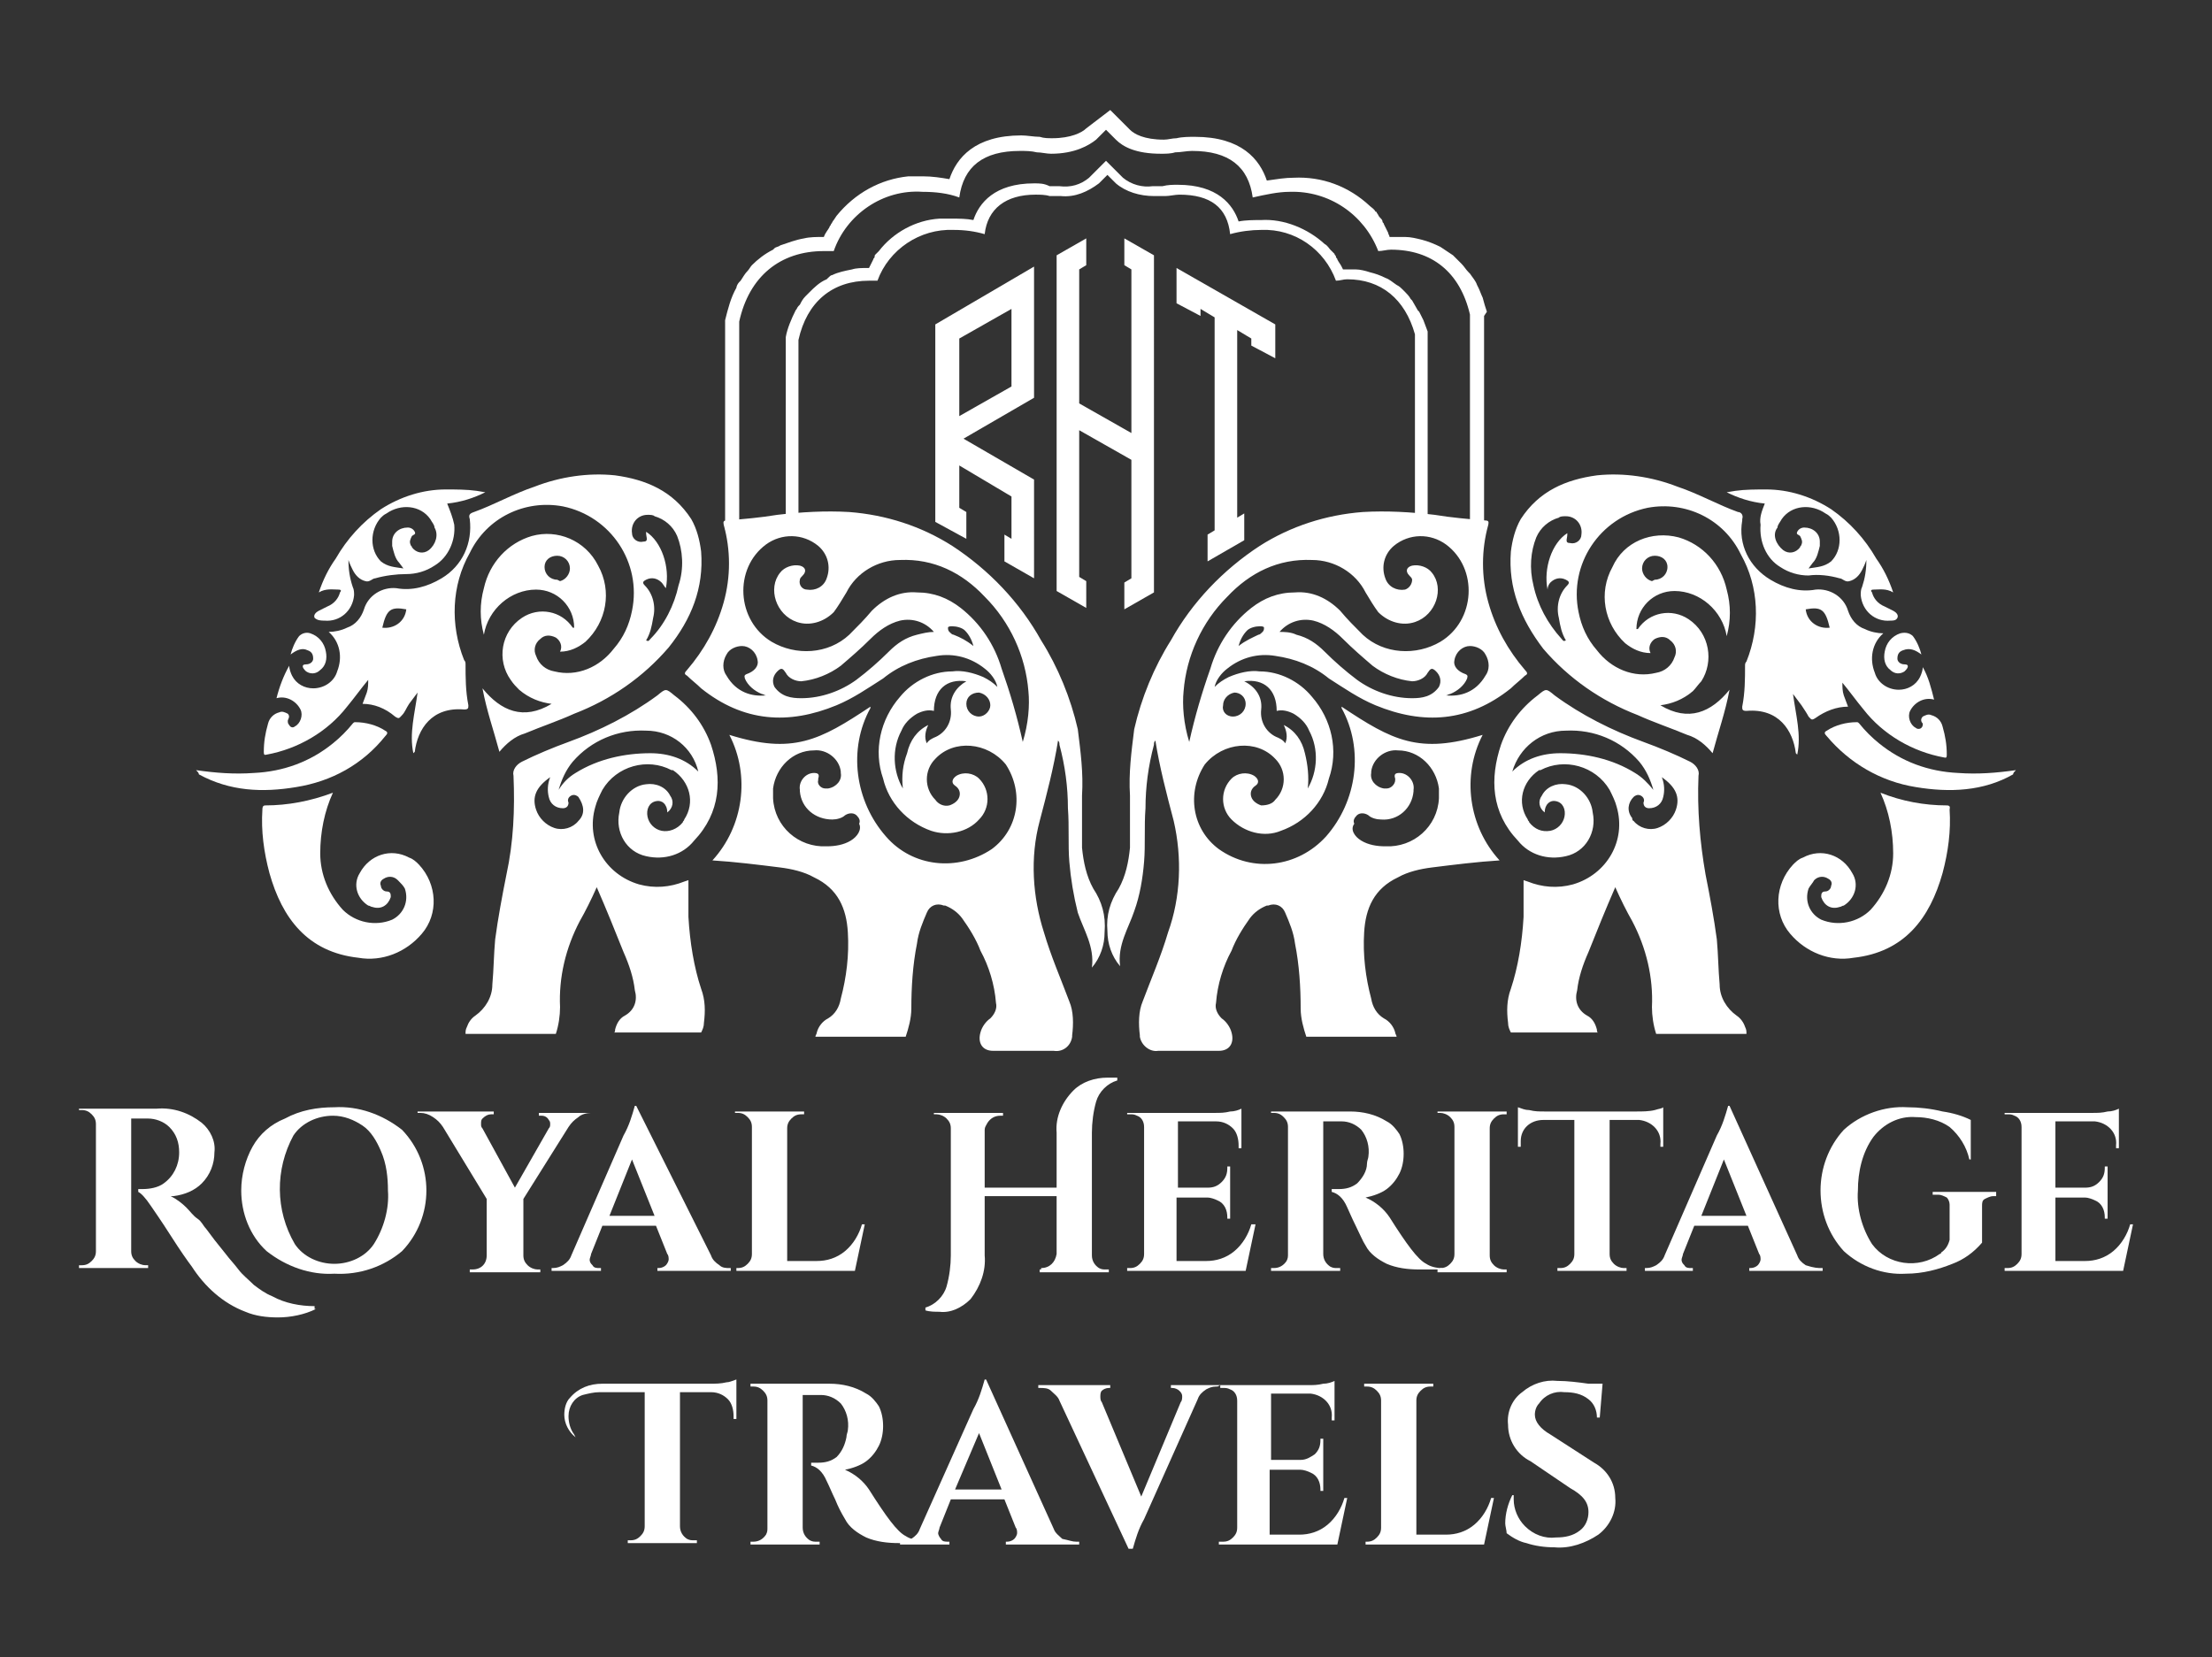 <?xml version="1.0" encoding="utf-8"?>
<!-- Generator: Adobe Illustrator 26.3.1, SVG Export Plug-In . SVG Version: 6.00 Build 0)  -->
<svg version="1.1" id="Layer_1" xmlns="http://www.w3.org/2000/svg" xmlns:xlink="http://www.w3.org/1999/xlink" x="0px" y="0px"
	 viewBox="0 0 156.8 117.5" style="enable-background:new 0 0 156.8 117.5;" xml:space="preserve">
<rect x="0" y="0" width="156.8" height="117.5" fill="#333333" stroke="none"/>
<style type="text/css">
	.st0{fill:#FFFFFF;}
</style>
<g>
	<g>
		<path class="st0" d="M22.4,92.8c-0.8,0.4-1.8,0.6-2.7,0.6c-0.8,0-1.6-0.1-2.3-0.4c-1.6-0.6-2.9-1.8-3.8-3.2
			c-0.3-0.4-0.8-1.1-1.5-2.2s-1.2-1.8-1.4-2.1c-0.4-0.6-0.7-0.9-0.9-1v-0.2h0.3c0.5,0,1.1-0.1,1.5-0.4c0.7-0.5,1.1-1.3,1.1-2.2
			c0-0.7-0.2-1.3-0.7-1.8c-0.4-0.4-1-0.6-1.5-0.6H9.3v9.4c0,0.3,0.1,0.5,0.3,0.7c0.2,0.2,0.5,0.3,0.7,0.3h0.2v0.2H5.6v-0.2h0.2
			c0.3,0,0.5-0.1,0.7-0.3c0.2-0.2,0.3-0.4,0.3-0.7v-9c0-0.3-0.1-0.5-0.3-0.7c-0.2-0.2-0.4-0.3-0.7-0.3H5.6v-0.1h5.5
			c1.2-0.1,2.3,0.3,3.2,1c0.6,0.5,1,1.3,0.9,2.1c0,0.8-0.3,1.6-0.9,2.2c-0.5,0.5-1.2,0.8-2,0.9h-0.2c0.4,0.2,0.8,0.5,1.1,0.8
			c0.3,0.3,0.5,0.6,0.8,0.8s0.4,0.5,0.6,0.7l0.6,0.8l0.8,1c0.3,0.4,0.6,0.7,0.9,1.1c0.3,0.4,0.7,0.7,1.1,1.1
			c0.4,0.3,0.8,0.6,1.3,0.8c0.9,0.5,2,0.7,3,0.7V92.8z"/>
		<path class="st0" d="M23.7,78.5c1.7-0.1,3.4,0.5,4.8,1.6c2.3,2.4,2.3,6.2,0,8.6c-1.3,1.1-3,1.7-4.8,1.6c-1.7,0.1-3.4-0.5-4.8-1.6
			c-1.2-1.1-1.8-2.7-1.8-4.3c0-1.1,0.3-2.2,0.8-3.1c0.5-0.9,1.3-1.6,2.3-2C21.3,78.7,22.5,78.5,23.7,78.5z M20.9,88.2
			c0.6,0.9,1.7,1.4,2.8,1.4c1.1,0,2.2-0.5,2.8-1.4c0.7-1.1,1.1-2.5,1-3.8c0-0.9-0.1-1.9-0.5-2.8c-0.3-0.7-0.7-1.4-1.3-1.8
			c-0.6-0.4-1.3-0.7-2.1-0.7c-1.1,0-2.2,0.5-2.8,1.4C19.5,82.9,19.5,85.8,20.9,88.2L20.9,88.2z"/>
		<path class="st0" d="M42.1,78.9h-0.2c-0.3,0-0.7,0.1-0.9,0.3c-0.3,0.2-0.5,0.4-0.7,0.7l-3.2,5.1v4c0,0.3,0.1,0.5,0.3,0.7
			c0.2,0.2,0.5,0.3,0.7,0.3h0.2v0.2h-5v-0.2h0.2c0.6,0,1-0.4,1-1v-4l-3.1-5.1c-0.2-0.3-0.4-0.5-0.7-0.7c-0.3-0.2-0.6-0.3-0.9-0.3
			h-0.2v-0.1H35v0.2h-0.2c-0.2,0-0.4,0.1-0.6,0.3c-0.1,0.1-0.1,0.2-0.1,0.4c0,0.1,0,0.2,0.1,0.3l2.3,4.2l2.4-4.2
			c0.1-0.1,0.1-0.2,0.1-0.3c0-0.1,0-0.2-0.1-0.3c-0.1-0.2-0.3-0.3-0.5-0.3h-0.2v-0.2h3.9V78.9z"/>
		<path class="st0" d="M51.7,89.9h0.1v0.2h-5.2v-0.2h0.1c0.2,0,0.4-0.1,0.5-0.2c0.1-0.1,0.2-0.3,0.2-0.4c0-0.1,0-0.3-0.1-0.4l-0.8-2
			h-3.8l-0.8,2c0,0.1-0.1,0.3-0.1,0.4c0,0.2,0.1,0.3,0.2,0.4c0.1,0.2,0.3,0.2,0.5,0.2h0.1v0.2h-3.5v-0.2h0.1c0.3,0,0.5-0.1,0.7-0.2
			c0.3-0.2,0.5-0.4,0.6-0.7l3.7-8.5c0.4-0.7,0.6-1.4,0.8-2.1h0.1L50.4,89c0.1,0.3,0.3,0.5,0.6,0.7C51.2,89.9,51.5,89.9,51.7,89.9z
			 M43.2,86.2h3.2l-1.6-4L43.2,86.2z"/>
		<path class="st0" d="M52.3,89.9c0.3,0,0.5-0.1,0.7-0.3c0.2-0.2,0.3-0.4,0.3-0.7v-9c0-0.3-0.1-0.5-0.3-0.7
			c-0.2-0.2-0.4-0.3-0.7-0.3h-0.2v-0.1H57v0.2h-0.2c-0.3,0-0.5,0.1-0.7,0.3c-0.2,0.2-0.3,0.4-0.3,0.7v9.4h2.1c0.7,0,1.4-0.2,2-0.7
			c0.6-0.5,1-1.2,1.2-1.9h0.2l-0.7,3.3h-8.4v-0.2L52.3,89.9z"/>
		<path class="st0" d="M73.8,89.9c0.6,0,1-0.4,1.1-1v-4.1h-5.1v4.2c0.1,1.1-0.3,2.2-1,3.1c-0.6,0.6-1.4,1-2.2,0.9
			c-0.3,0-0.7,0-1-0.1v-0.2c0.7-0.2,1.3-0.8,1.5-1.5c0.2-0.7,0.3-1.5,0.3-2.2v-9c0-0.3-0.1-0.5-0.3-0.7c-0.2-0.2-0.5-0.3-0.7-0.3
			h-0.2v-0.1h4.9v0.2h-0.2c-0.4,0-0.7,0.2-0.9,0.5c-0.1,0.2-0.2,0.3-0.2,0.5v4.1h5.1v-3.9c-0.1-1.1,0.4-2.2,1.2-3
			c0.6-0.6,1.5-0.9,2.4-0.9c0.2,0,0.4,0,0.7,0v0.2c-0.7,0.2-1.3,0.8-1.5,1.5c-0.2,0.7-0.3,1.5-0.3,2.2v8.7c0,0.4,0.2,0.7,0.5,0.9
			c0.2,0.1,0.3,0.1,0.5,0.1h0.2v0.2h-4.9v-0.2H73.8z"/>
		<path class="st0" d="M80.1,89.9c0.3,0,0.5-0.1,0.7-0.3c0.2-0.2,0.3-0.4,0.3-0.7v-9c0-0.4-0.2-0.7-0.5-0.8
			c-0.2-0.1-0.3-0.1-0.5-0.1h-0.2v-0.1h6.2c0.4,0,0.7,0,1.1-0.1c0.3,0,0.6-0.1,0.8-0.2v2.8h-0.2v-0.2c0-0.4-0.1-0.9-0.4-1.2
			c-0.3-0.3-0.7-0.5-1.2-0.5h-2.7v4.7h2.1c0.4,0,0.7-0.1,1-0.4c0.3-0.3,0.4-0.6,0.4-1v-0.1h0.2v3.7h-0.2v-0.1c0-0.5-0.2-1-0.7-1.2
			c-0.2-0.1-0.5-0.2-0.7-0.2h-2.2v4.5h2.1c0.7,0,1.4-0.2,2-0.7c0.6-0.5,1-1.2,1.2-1.9H89l-0.7,3.3h-8.4v-0.2L80.1,89.9z"/>
		<path class="st0" d="M94.5,79.5h-0.7v9.4c0,0.4,0.2,0.7,0.5,0.9c0.2,0.1,0.3,0.1,0.5,0.1H95v0.2h-4.9v-0.2h0.2
			c0.4,0,0.7-0.2,0.9-0.5c0.1-0.2,0.1-0.3,0.1-0.5v-9c0-0.3-0.1-0.5-0.3-0.7c-0.2-0.2-0.4-0.3-0.7-0.3h-0.2v-0.1h5.6
			c0.9,0,1.8,0.2,2.6,0.7c0.4,0.2,0.7,0.6,0.9,0.9c0.2,0.4,0.3,0.9,0.3,1.4c0,0.5-0.1,1-0.3,1.4c-0.2,0.4-0.5,0.8-0.9,1.1
			c-0.4,0.3-1,0.5-1.5,0.6c0.7,0.3,1.3,0.8,1.7,1.4c1.2,1.9,2,3,2.6,3.3c0.3,0.2,0.7,0.3,1.1,0.3V90h-1.6c-0.8,0-1.6-0.1-2.3-0.4
			c-0.6-0.3-1.2-0.7-1.5-1.3c-0.2-0.3-0.4-0.8-0.7-1.4c-0.3-0.6-0.5-1.1-0.6-1.3c-0.3-0.7-0.7-1-1.1-1.1v-0.2h0.5
			c0.5,0,0.9-0.1,1.3-0.4c0.4-0.4,0.7-0.9,0.7-1.4c0-0.2,0.1-0.4,0.1-0.5c0.1-0.7-0.1-1.4-0.5-1.9c-0.4-0.4-0.9-0.6-1.4-0.6
			L94.5,79.5z"/>
		<path class="st0" d="M102.1,89.9c0.3,0,0.5-0.1,0.7-0.3c0.2-0.2,0.3-0.4,0.3-0.7v-9c0-0.3-0.1-0.5-0.3-0.7
			c-0.2-0.2-0.5-0.3-0.7-0.3h-0.2v-0.1h4.9v0.2h-0.2c-0.3,0-0.5,0.1-0.7,0.3c-0.2,0.2-0.3,0.4-0.3,0.7v9c0,0.3,0.1,0.5,0.3,0.7
			c0.2,0.2,0.5,0.3,0.7,0.3h0.2v0.2h-4.9v-0.2H102.1z"/>
		<path class="st0" d="M114.1,79.4v9.5c0,0.3,0.1,0.5,0.3,0.7c0.2,0.2,0.5,0.3,0.7,0.3h0.2v0.2h-4.9v-0.2h0.2c0.3,0,0.5-0.1,0.7-0.3
			c0.2-0.2,0.3-0.4,0.3-0.7v-9.5h-2.2c-0.9,0-1.6,0.6-1.6,1.5c0,0.1,0,0.1,0,0.2v0.2h-0.2v-2.8c0.3,0.1,0.5,0.2,0.8,0.2
			c0.4,0.1,0.7,0.1,1.1,0.1h6.5c0.4,0,0.9,0,1.3-0.1c0.3-0.1,0.5-0.1,0.6-0.2v2.8h-0.2v-0.2c0.1-0.9-0.6-1.6-1.5-1.7
			c-0.1,0-0.1,0-0.2,0L114.1,79.4z"/>
		<path class="st0" d="M129.1,89.9h0.1v0.2h-5.2v-0.2h0.1c0.2,0,0.4-0.1,0.5-0.2c0.1-0.1,0.2-0.3,0.2-0.4c0-0.1,0-0.3-0.1-0.4
			l-0.8-2h-3.8l-0.8,2c0,0.1-0.1,0.3-0.1,0.4c0,0.2,0.1,0.3,0.2,0.4c0.1,0.2,0.3,0.2,0.5,0.2h0.1v0.2h-3.4v-0.2h0.1
			c0.3,0,0.5-0.1,0.7-0.2c0.3-0.2,0.5-0.4,0.6-0.7l3.7-8.5c0.4-0.7,0.6-1.4,0.8-2.1h0.1l4.8,10.6c0.1,0.3,0.3,0.5,0.6,0.7
			C128.6,89.9,128.9,89.9,129.1,89.9z M120.6,86.2h3.2l-1.6-4L120.6,86.2z"/>
		<path class="st0" d="M141.5,84.8h-0.2c-0.2,0-0.4,0.1-0.6,0.2c-0.2,0.1-0.2,0.3-0.2,0.5v2.6c-0.6,0.7-1.3,1.2-2.1,1.5
			c-1,0.4-2.1,0.7-3.3,0.7c-1.6,0.1-3.2-0.5-4.4-1.6c-2.2-2.4-2.2-6.2,0-8.6c1.2-1.1,2.9-1.7,4.5-1.6c0.8,0,1.7,0.1,2.5,0.3
			c0.7,0.1,1.4,0.3,2,0.6l0,2.8h-0.1c-0.2-0.9-0.7-1.7-1.4-2.3c-0.7-0.5-1.6-0.7-2.4-0.7c-1.2-0.1-2.3,0.5-3,1.4
			c-0.8,1.1-1.1,2.5-1.1,3.8c-0.1,1.3,0.3,2.7,1,3.8c1.1,1.5,3.3,1.8,4.8,0.7c0,0,0.1,0,0.1-0.1c0.3-0.2,0.5-0.5,0.6-0.9v-2.5
			c0-0.2-0.1-0.4-0.2-0.5c-0.2-0.1-0.4-0.2-0.6-0.2H137v-0.2h4.5L141.5,84.8z"/>
		<path class="st0" d="M142.3,89.9c0.3,0,0.5-0.1,0.7-0.3c0.2-0.2,0.3-0.4,0.3-0.7v-9c0-0.4-0.2-0.7-0.5-0.8
			c-0.2-0.1-0.3-0.1-0.5-0.1h-0.2v-0.1h6.2c0.4,0,0.7,0,1.1-0.1c0.3,0,0.6-0.1,0.8-0.2v2.8h-0.2v-0.2c0.1-0.9-0.6-1.6-1.5-1.7
			c0,0-0.1,0-0.1,0h-2.7v4.7h2.1c0.4,0,0.7-0.1,1-0.4c0.3-0.3,0.4-0.6,0.4-1v-0.1h0.2v3.7h-0.2v-0.1c0-0.5-0.2-1-0.7-1.2
			c-0.2-0.1-0.5-0.2-0.7-0.2h-2.1v4.5h2.1c0.7,0,1.4-0.2,2-0.7c0.6-0.5,1-1.2,1.2-1.9h0.2l-0.7,3.3h-8.4v-0.2L142.3,89.9z"/>
		<path class="st0" d="M40.8,101.9c-0.5-0.4-0.8-1-0.8-1.6c0-0.4,0.1-0.9,0.4-1.2c0.6-0.7,1.4-1,2.3-1h7.6c0.4,0,0.8,0,1.2-0.1
			c0.2,0,0.4-0.1,0.7-0.2v2.8h-0.2v-0.2c0-0.4-0.1-0.9-0.4-1.2c-0.3-0.3-0.7-0.5-1.2-0.5h-2.2v9.5c0,0.4,0.2,0.7,0.5,0.9
			c0.2,0.1,0.3,0.1,0.5,0.1h0.2v0.2h-4.9v-0.2h0.2c0.3,0,0.5-0.1,0.7-0.3c0.2-0.2,0.3-0.4,0.3-0.7v-9.5h-3.2c-0.4,0-0.8,0.1-1.2,0.2
			c-0.6,0.2-1,0.8-1,1.5c0,0.4,0.1,0.9,0.4,1.3L40.8,101.9z"/>
		<path class="st0" d="M57.6,98.9h-0.7v9.4c0,0.4,0.2,0.7,0.5,0.9c0.2,0.1,0.3,0.1,0.5,0.1h0.2v0.2h-4.9v-0.2h0.2
			c0.4,0,0.7-0.2,0.9-0.5c0.1-0.2,0.1-0.3,0.1-0.5v-9c0-0.3-0.1-0.5-0.3-0.7c-0.2-0.2-0.4-0.3-0.7-0.3h-0.2v-0.2h5.6
			c0.9,0,1.8,0.2,2.6,0.7c0.4,0.2,0.7,0.6,0.9,0.9c0.2,0.4,0.3,0.9,0.3,1.4c0,0.5-0.1,1-0.3,1.4c-0.2,0.4-0.5,0.8-0.9,1.1
			c-0.4,0.3-1,0.5-1.5,0.6c0.7,0.3,1.3,0.8,1.7,1.4c1.2,1.9,2,3,2.6,3.3c0.3,0.2,0.7,0.3,1.1,0.3v0.2h-1.6c-0.8,0-1.6-0.1-2.3-0.4
			c-0.6-0.3-1.2-0.7-1.5-1.3c-0.3-0.5-0.5-0.9-0.7-1.4c-0.2-0.4-0.4-0.9-0.6-1.3c-0.3-0.7-0.7-1-1.1-1.1v-0.2H58
			c0.5,0,0.9-0.1,1.3-0.4c0.4-0.4,0.6-0.9,0.7-1.4c0-0.2,0.1-0.4,0.1-0.5c0.1-0.7-0.1-1.4-0.5-1.9c-0.4-0.4-0.9-0.6-1.4-0.6
			L57.6,98.9z"/>
		<path class="st0" d="M76.3,109.3h0.2v0.2h-5.2v-0.2h0.1c0.2,0,0.4-0.1,0.5-0.2c0.1-0.1,0.2-0.3,0.2-0.4c0-0.1,0-0.3-0.1-0.4
			l-0.8-2h-3.8l-0.8,2c0,0.1-0.1,0.3-0.1,0.4c0,0.1,0.1,0.3,0.2,0.4c0.1,0.2,0.3,0.2,0.5,0.2h0.1v0.2h-3.5v-0.2h0.1
			c0.3,0,0.5-0.1,0.7-0.2c0.3-0.2,0.5-0.4,0.6-0.7l3.8-8.5c0.4-0.7,0.6-1.4,0.8-2.1h0.1l4.8,10.6c0.1,0.3,0.4,0.5,0.6,0.7
			C75.8,109.2,76,109.3,76.3,109.3z M67.7,105.6H71l-1.6-4L67.7,105.6z"/>
		<path class="st0" d="M86.3,98.3h-0.1c-0.3,0-0.5,0.1-0.7,0.2c-0.3,0.2-0.5,0.4-0.6,0.7l-3.8,8.5c-0.4,0.7-0.6,1.4-0.8,2.1H80
			l-4.9-10.5c-0.1-0.3-0.4-0.5-0.6-0.7c-0.2-0.2-0.5-0.2-0.8-0.2h-0.1v-0.2h5.1v0.2h-0.1c-0.2,0-0.4,0.1-0.5,0.2
			C78,98.7,78,98.9,78,99c0,0.1,0,0.3,0.1,0.4l2.8,6.7l2.8-6.7c0.1-0.1,0.1-0.3,0.1-0.4c0-0.2-0.1-0.3-0.2-0.4
			c-0.1-0.1-0.3-0.2-0.5-0.2h-0.1v-0.2h3.5L86.3,98.3z"/>
		<path class="st0" d="M86.7,109.3c0.3,0,0.5-0.1,0.7-0.3c0.2-0.2,0.3-0.4,0.3-0.7v-9c0-0.4-0.2-0.7-0.5-0.8
			c-0.2-0.1-0.3-0.1-0.5-0.1h-0.2v-0.2h6.2c0.4,0,0.7,0,1.1-0.1c0.3,0,0.6-0.1,0.8-0.2v2.8h-0.2v-0.2c0.1-0.9-0.6-1.6-1.5-1.7
			c0,0-0.1,0-0.1,0h-2.7v4.7h2.1c0.4,0,0.7-0.2,1-0.4c0.3-0.3,0.4-0.6,0.4-1V102h0.2v3.7h-0.2v-0.1c0-0.5-0.2-1-0.7-1.2
			c-0.2-0.1-0.5-0.2-0.7-0.2h-2.2v4.6h2.1c0.7,0,1.4-0.2,2-0.7c0.6-0.5,1-1.2,1.2-1.9h0.2l-0.7,3.3h-8.4v-0.2L86.7,109.3z"/>
		<path class="st0" d="M96.9,109.3c0.3,0,0.5-0.1,0.7-0.3c0.2-0.2,0.3-0.4,0.3-0.7v-9c0-0.3-0.1-0.5-0.3-0.7
			c-0.2-0.2-0.4-0.3-0.7-0.3h-0.2v-0.2h4.9v0.2h-0.2c-0.3,0-0.5,0.1-0.7,0.3c-0.2,0.2-0.3,0.4-0.3,0.7v9.5h2.1c0.7,0,1.4-0.2,2-0.7
			c0.6-0.5,1-1.2,1.2-1.9h0.2l-0.7,3.3h-8.4v-0.2L96.9,109.3z"/>
		<path class="st0" d="M106.7,108c0-0.7,0.2-1.4,0.5-2h0.1c0,0.1,0,0.2,0,0.3c0,0.7,0.3,1.4,0.8,1.9c0.6,0.6,1.4,0.9,2.2,0.8
			c0.6,0,1.2-0.1,1.7-0.5c0.4-0.3,0.6-0.8,0.6-1.3c0-0.7-0.4-1.2-1.3-1.7l-2.8-1.9c-1-0.5-1.6-1.5-1.6-2.6c-0.1-0.9,0.3-1.8,1-2.3
			c0.7-0.6,1.6-0.9,2.5-0.8c0.7,0,1.5,0.1,2.2,0.2h1l-0.2,2.4h-0.2c0-0.5-0.2-1-0.6-1.3c-0.5-0.4-1.1-0.5-1.7-0.5
			c-0.7-0.1-1.4,0.2-1.8,0.8c-0.2,0.2-0.3,0.5-0.3,0.8c0,0.5,0.4,1,1.1,1.4l3.1,2c0.9,0.5,1.5,1.4,1.5,2.5c0.1,1-0.4,2-1.2,2.6
			c-0.9,0.6-2,1-3.1,0.9c-0.7,0-1.4-0.1-2-0.3c-0.5-0.1-1-0.4-1.4-0.7C106.8,108.5,106.7,108.2,106.7,108z"/>
	</g>
	<g>
		<path class="st0" d="M105.4,22.1c-0.1-0.3-0.2-0.6-0.3-1c-0.1-0.2-0.2-0.5-0.3-0.7l-0.1-0.2l0,0c-0.1-0.3-0.3-0.5-0.5-0.8
			l-0.1-0.1c-0.2-0.2-0.3-0.4-0.5-0.6c-0.1-0.1-0.2-0.2-0.2-0.2c-0.1-0.1-0.3-0.3-0.4-0.4c-0.3-0.2-0.6-0.4-0.9-0.6
			c-0.4-0.2-0.9-0.4-1.3-0.5c-0.4-0.1-0.8-0.2-1.2-0.2c-0.1,0-0.1,0-0.2,0c-0.1,0-0.3,0-0.5,0h-0.4c0-0.1-0.1-0.2-0.1-0.3
			c0,0,0,0,0,0c-0.1-0.2-0.2-0.4-0.3-0.6c0-0.1-0.1-0.1-0.1-0.2c0-0.1-0.1-0.2-0.2-0.3c-0.1-0.1-0.1-0.2-0.2-0.3c0,0,0,0,0,0
			c0-0.1-0.1-0.1-0.1-0.1l0,0c-0.1-0.2-0.3-0.3-0.4-0.4c-1.5-1.4-3.4-2.1-5.4-2c-0.6,0-1.2,0.1-1.9,0.2c-0.5-1.5-1.8-3.1-5.1-3.1
			c-0.4,0-0.9,0-1.3,0.1c-0.3,0-0.6,0.1-0.9,0.1c-1.4,0-2.1-0.4-2.4-0.7l-1.4-1.4L77,9.1c-0.3,0.3-1.1,0.7-2.4,0.7
			c-0.3,0-0.6,0-0.9-0.1c-0.4,0-0.9-0.1-1.3-0.1c-3.3,0-4.6,1.6-5.1,3.1c-0.6-0.1-1.2-0.2-1.9-0.2c-0.3,0-0.7,0-1,0l0,0
			c-2,0.2-3.8,1.2-5.1,2.8l-0.2,0.3c-0.1,0.1-0.1,0.2-0.2,0.3c0,0.1-0.1,0.1-0.1,0.2c-0.1,0.2-0.3,0.4-0.4,0.7c0,0,0,0,0,0h-0.1
			c-0.4,0-0.9,0-1.3,0.1h0c-0.6,0.1-1.1,0.3-1.7,0.5c-0.1,0.1-0.3,0.1-0.4,0.2l-0.1,0.1c-0.6,0.3-1.1,0.7-1.5,1.1
			c-0.1,0.1-0.2,0.3-0.3,0.4l0,0c-0.2,0.2-0.3,0.4-0.5,0.7l0,0l-0.1,0.1l0,0c-0.1,0.1-0.2,0.3-0.2,0.4c-0.4,0.7-0.6,1.5-0.8,2.3
			l0,0.2v14.4c0,0,0,0.1,0,0.2c0.1,0.2,0.1,0.5,0.2,0.7c0.3,0,0.6,0,0.8,0V22.9v-0.1c0.7-3.2,2.9-5,6-5c0.3,0,0.5,0,0.7,0
			c0.9-2.6,3.5-4.4,6.3-4.2c0.9,0,1.8,0.1,2.6,0.4c0.3-2.2,1.7-3.3,4.3-3.3c0.4,0,0.8,0,1.2,0.1c0.3,0,0.7,0.1,1,0.1
			c1.7,0,2.7-0.6,3.2-1l0.7-0.7l0.7,0.7c0.5,0.5,1.4,1,3.2,1c0.3,0,0.7,0,1-0.1c0.4,0,0.8-0.1,1.2-0.1c2.6,0,4,1.1,4.3,3.3
			c0.9-0.2,1.8-0.4,2.6-0.4c2.8-0.1,5.3,1.6,6.3,4.2c0.3,0,0.6-0.1,0.9-0.1c2.9,0,4.9,1.6,5.6,4.6v0.1V38c0.3,0,0.5,0,0.8,0
			c0.1-0.2,0.1-0.5,0.2-0.7c0-0.1,0-0.1,0-0.2V22.4L105.4,22.1z"/>
		<path class="st0" d="M101.2,23.5c-0.1-0.3-0.2-0.5-0.3-0.8c-0.1-0.2-0.2-0.4-0.3-0.6l-0.1-0.1l0,0c-0.1-0.2-0.3-0.5-0.4-0.7
			l-0.1-0.1c-0.1-0.2-0.3-0.4-0.4-0.5l-0.2-0.2c-0.1-0.1-0.2-0.2-0.4-0.3c-0.3-0.2-0.5-0.4-0.8-0.5c-0.4-0.2-0.7-0.3-1.1-0.4
			c-0.3-0.1-0.7-0.2-1-0.2h-0.2c-0.1,0-0.3,0-0.4,0h-0.3l-0.1-0.2c0,0,0,0,0,0c-0.1-0.2-0.2-0.3-0.3-0.5c0-0.1-0.1-0.1-0.1-0.2
			c0-0.1-0.1-0.1-0.1-0.2l-0.2-0.2c0,0,0,0,0,0c0,0-0.1-0.1-0.1-0.1l0,0c-0.1-0.1-0.2-0.3-0.4-0.4c-1.2-1.1-2.9-1.8-4.5-1.7
			c-0.5,0-1.1,0-1.6,0.1c-0.4-1.2-1.5-2.6-4.3-2.6c-0.4,0-0.7,0-1.1,0.1c-0.2,0-0.5,0-0.7,0c-0.7,0.1-1.5-0.1-2.1-0.6l-1.2-1.2
			l-1.2,1.2c-0.6,0.5-1.3,0.7-2.1,0.6c-0.3,0-0.5,0-0.7,0C74,13,73.7,13,73.3,13c-2.8,0-3.9,1.4-4.3,2.6c-0.5-0.1-1-0.1-1.6-0.1
			c-0.3,0-0.6,0-0.8,0l0,0c-1.7,0.1-3.3,1-4.3,2.3c-0.1,0.1-0.1,0.1-0.2,0.2c-0.1,0.1-0.1,0.1-0.1,0.2c0,0.1-0.1,0.1-0.1,0.2
			c-0.1,0.2-0.2,0.4-0.3,0.6c0,0,0,0,0,0h-0.1c-0.4,0-0.8,0-1.1,0.1l0,0c-0.5,0.1-1,0.2-1.4,0.4c-0.1,0-0.2,0.1-0.3,0.2l-0.1,0.1
			c-0.5,0.2-0.9,0.6-1.2,0.9c-0.1,0.1-0.2,0.2-0.3,0.3l0,0c-0.2,0.2-0.3,0.4-0.4,0.6l0,0l-0.1,0.1l0,0c-0.1,0.1-0.1,0.2-0.2,0.3
			c-0.3,0.6-0.6,1.3-0.7,1.9l0,0.2V38c0.3-0.1,0.6-0.1,0.9-0.1V24.2v-0.1c0.6-2.7,2.4-4.2,5-4.2c0.3,0,0.5,0,0.6,0
			c0.8-2.2,3-3.7,5.4-3.6c0.8,0,1.5,0.1,2.2,0.3c0.2-1.8,1.5-2.8,3.6-2.8c0.3,0,0.7,0,1,0.1c0.3,0,0.6,0,0.8,0
			c1,0.1,1.9-0.3,2.7-0.9l0.6-0.6l0.6,0.6c0.7,0.6,1.7,0.9,2.7,0.9c0.3,0,0.6,0,0.8,0c0.3,0,0.7-0.1,1-0.1c2.2,0,3.4,0.9,3.6,2.8
			c0.7-0.2,1.5-0.3,2.2-0.3c2.4-0.1,4.5,1.4,5.3,3.6c0.3,0,0.5-0.1,0.8-0.1c2.4,0,4.1,1.4,4.8,3.9v0.1v14c0.3,0,0.6,0,0.9,0.1V23.7
			L101.2,23.5z"/>
		<path class="st0" d="M77.5,63c-0.5-0.9-0.7-1.9-0.8-2.9c0-1.2,0-2.5,0-3.7c0.1-1.6-0.1-3.1-0.3-4.7c-0.5-2.2-1.4-4.4-2.6-6.3
			c-1.5-2.7-3.7-5-6.3-6.7c-2.2-1.4-4.7-2.2-7.3-2.4c-1.7-0.1-3.4,0-5.1,0.2c-1.2,0.2-2.4,0.3-3.6,0.4c-0.3,0-0.2,0.2-0.2,0.3
			c0.5,1.8,0.5,3.7,0,5.5c-0.5,1.8-1.4,3.4-2.6,4.8c-0.2,0.2-0.2,0.3,0,0.4c0.3,0.3,0.7,0.6,1,0.9c3,2.4,6.2,2.6,9.6,1.2
			c1.2-0.5,2.2-1.2,3.3-1.9c1.1-0.9,2.4-1.4,3.8-1.6c1.2-0.2,2.4,0.1,3.4,0.9c0.4,0.3,0.8,0.8,0.9,1.3c-0.3-0.3-0.6-0.5-1-0.7
			c-0.7-0.3-1.5-0.5-2.2-0.4c-1.4,0-2.8,0.7-3.7,1.8c-1.4,1.6-1.9,3.8-1.2,5.8c0.4,1.7,1.7,3.1,3.4,3.7c1.2,0.4,2.6,0.1,3.4-0.8
			c0.8-0.8,0.8-2.1,0-2.9c-0.4-0.4-1.1-0.5-1.6-0.2c-0.3,0.2-0.4,0.5-0.1,0.7c0.3,0.2,0.4,0.5,0.3,0.8c-0.1,0.3-0.4,0.5-0.7,0.6
			c-0.4,0.1-0.8-0.1-1-0.4c-0.8-0.8-0.8-2.1,0-2.9c1.3-1.4,3.7-1.2,5,0.4c1.3,2,0.9,4.6-1,6c-2.4,1.6-5.6,1.3-7.5-0.9
			c-2.2-2.5-2.7-6.2-1.1-9.1c0,0,0-0.1,0-0.1c-3.6,2.4-5.5,3.4-10,2c1.5,2.9,1,6.5-1.2,8.9c1.6,0.1,3.2,0.3,4.8,0.5
			c0.8,0.1,1.7,0.3,2.4,0.7c1.7,0.8,2.3,2.2,2.4,3.9c0.1,1.6-0.1,3.2-0.5,4.7c-0.1,0.6-0.4,1.1-0.9,1.4c-0.4,0.2-0.7,0.6-0.8,1
			c0,0.1-0.1,0.2-0.1,0.3h6.4c0.2-0.6,0.4-1.3,0.4-2c0-1.5,0.1-3.1,0.4-4.6c0.1-0.8,0.4-1.5,0.7-2.2c0.2-0.5,0.7-0.7,1.2-0.5
			c0,0,0.1,0,0.1,0c0.5,0.2,0.9,0.5,1.2,0.9c0.5,0.7,1,1.5,1.3,2.3c0.6,1.1,1,2.4,1.1,3.7c0.1,0.4-0.1,0.8-0.4,1.1
			c-0.3,0.2-0.6,0.6-0.7,1c-0.2,0.7,0.1,1.3,0.9,1.3c1.4,0,2.9,0,4.3,0c0.6,0.1,1.2-0.3,1.3-1c0,0,0-0.1,0-0.1
			c0.1-0.8,0.1-1.7-0.2-2.4c-0.6-1.6-1.3-3.2-1.8-4.9c-0.8-2.5-1-5.3-0.3-7.9c0.5-1.9,1-3.8,1.3-5.7c0.1,0.1,0.1,0.2,0.1,0.3
			c0.4,1.5,0.6,3,0.6,4.5c0.1,1.3,0,2.6,0.1,3.8c0.1,1.2,0.3,2.4,0.6,3.6c0.4,1.2,1.2,2.4,1,3.9c0.6-0.7,0.9-1.6,0.9-2.5
			C78.4,64.9,78.1,63.9,77.5,63z M67.4,50.3c0.1,0.9-0.4,1.7-1.2,2c-0.2,0.1-0.4,0.2-0.5,0.4c-0.2-0.4-0.1-0.9,0.1-1.3
			c-0.8,0.4-1.3,1.1-1.5,2C64,54.2,63.9,55,64,55.9c-0.7-1.2-0.8-2.8-0.1-4.1c0.2-0.5,0.6-0.9,1.1-1.2c0.4-0.2,0.8-0.3,1.2-0.2
			c0-1.5,0.9-2.3,2.3-2.1C67.8,48.7,67.3,49.4,67.4,50.3z M69.4,50.8c-0.5,0-0.9-0.4-0.9-0.9c0-0.5,0.4-0.8,0.9-0.8c0,0,0,0,0,0
			c0.5,0.1,0.8,0.5,0.8,0.9C70.2,50.4,69.8,50.8,69.4,50.8z M60.3,59.6c-0.5,0.3-1.1,0.4-1.7,0.4c-2,0.1-3.7-1.4-3.8-3.4
			c0-0.2,0-0.4,0-0.7c0.2-1.5,1.4-2.7,2.9-2.7c0.9-0.1,1.8,0.6,1.9,1.5c0,0,0,0,0,0.1c0.1,0.5-0.3,1-0.9,1.1c-0.1,0-0.1,0-0.2,0
			c-0.3,0-0.6-0.3-0.5-0.6c0,0,0-0.1,0-0.1c0.1-0.3,0-0.4-0.3-0.4c-0.6,0-1.1,0.6-1,1.2c0,0,0,0.1,0,0.1c0.1,1.2,1.1,2,2.3,2
			c0.3,0,0.7-0.1,0.9-0.3c0.3-0.2,0.7-0.2,0.9,0.1c0.1,0.1,0.2,0.3,0.1,0.5C61.1,58.8,60.8,59.3,60.3,59.6z M51.5,47.9
			c-0.3-0.4-0.3-1,0-1.5c0.2-0.4,0.7-0.6,1.1-0.6c0.5,0,1,0.4,1.1,1c0.1,0.4-0.2,0.8-0.8,1c-0.2,0.1-0.1,0.2-0.1,0.3
			c0.2,0.5,0.7,0.9,1.2,1.1c0.1,0,0.2,0.1,0.3,0.1C53.3,49.4,52.2,49.1,51.5,47.9z M65,45c-0.8,0.2-1.4,0.6-2,1.2
			c-0.7,0.7-1.5,1.4-2.3,2c-1.1,0.8-2.5,1.3-3.9,1.3c-0.7,0-1.4-0.1-1.9-0.8c-0.2-0.4-0.1-0.8,0.2-1.1c0.3-0.3,0.4-0.2,0.6,0.1
			c0.2,0.4,0.7,0.6,1.1,0.6c1-0.1,2-0.5,2.8-1.1c0.7-0.6,1.4-1.2,2.1-1.9c0.6-0.6,1.3-1.1,2.1-1.3c0.9-0.2,1.8,0.1,2.4,0.8
			C65.8,44.8,65.4,44.9,65,45z M67.6,45c-0.1,0-0.2-0.1-0.3-0.2c-0.1-0.1-0.1-0.2-0.1-0.3c0-0.1,0.2-0.1,0.3-0.1
			c0.3,0,0.7,0.1,0.9,0.3c0.3,0.3,0.5,0.7,0.6,1.1C68.5,45.4,68.1,45.2,67.6,45z M72.5,52.6c-0.4-1.8-0.9-3.5-1.5-5.2
			c-0.5-1.7-1.5-3.2-2.9-4.3c-0.9-0.7-1.9-1.1-3.1-1.1c-1.2-0.1-2.3,0.4-3.2,1.3c-0.5,0.6-1,1.1-1.6,1.7c-1.5,1.4-3.8,1.5-5.5,0.5
			c-2.5-1.5-2.7-5.2-0.4-6.9c1.1-0.8,2.6-0.8,3.7,0.1c0.7,0.6,0.9,1.5,0.6,2.3c-0.2,0.6-0.8,0.9-1.4,0.8c-0.3,0-0.6-0.3-0.5-0.7
			c0-0.1,0.1-0.2,0.2-0.3c0.3-0.3,0.2-0.6-0.2-0.7c-0.5-0.1-1.1,0.1-1.4,0.5c-0.9,1.1-0.3,3,1.2,3.5c0.9,0.3,1.9,0,2.6-0.7
			c0.3-0.4,0.6-0.9,0.9-1.4c0.7-1.4,2.2-2.3,3.8-2.3c2.4-0.1,4.4,0.9,6,2.6c1.8,1.8,2.9,4.2,3.1,6.7C73,50,72.9,51.3,72.5,52.6z
			 M48.8,65c0-0.9,0-1.7,0-2.6l-0.3,0.1c-1,0.4-2.1,0.5-3.2,0.2c-2.4-0.7-3.8-3.1-3.1-5.5c0.1-0.4,0.3-0.8,0.5-1.2
			c1-1.7,3.2-2.3,4.9-1.4c0,0,0.1,0,0.1,0c1.2,0.8,1.6,2.3,0.8,3.5c0,0.1-0.1,0.1-0.1,0.2c-0.4,0.5-1,0.7-1.5,0.6
			c-0.5-0.1-0.9-0.5-1-1c-0.1-0.5,0.1-1,0.6-1.1c0.4-0.1,0.8,0.2,0.8,0.8c0.4-0.3,0.5-0.8,0.2-1.2c-0.3-0.6-1-0.9-1.7-0.8
			c-1,0.1-1.8,1-1.9,2c-0.3,1.4,0.5,2.8,1.9,3.1c1.3,0.3,2.6-0.1,3.4-1.1c1.9-2,2-4.4,1.2-6.8c-0.5-1.4-1.4-2.6-2.6-3.5
			c-0.6-0.5-0.6-0.5-1.2,0c-1.9,1.4-4.1,2.5-6.3,3.3c-1.1,0.4-2.3,0.9-3.3,1.4c-0.4,0.2-0.7,0.6-0.6,1c0.1,2.4,0,4.7-0.5,7
			c-0.3,1.5-0.6,3.1-0.8,4.6c-0.1,1.1-0.1,2.1-0.2,3.2c0,0.9-0.5,1.7-1.2,2.2c-0.3,0.2-0.5,0.5-0.6,0.8c-0.1,0.2-0.1,0.3-0.1,0.5
			h6.4c0.2-0.6,0.3-1.3,0.3-1.9c-0.1-2.1,0.4-4.2,1.4-6.1c0.4-0.7,0.8-1.5,1.2-2.4c0.7,1.6,1.3,3.1,1.9,4.6c0.4,0.9,0.7,1.8,0.8,2.7
			c0.2,0.7,0,1.4-0.7,1.8c-0.4,0.2-0.6,0.6-0.7,1c0,0.1,0,0.2-0.1,0.2h6.2c0.1-0.2,0.2-0.4,0.2-0.7c0.1-0.8,0.1-1.6-0.2-2.4
			C49.2,68.6,48.9,66.8,48.8,65z M40.6,54c1.3-1.5,3.2-2.3,5.2-2.2c1.8,0,3.3,1.2,3.7,2.9c-0.9-0.9-2.1-1.3-3.4-1.3
			c-1.8,0-3.7,0.4-5.3,1.4c-0.5,0.3-0.9,0.7-1.2,1.2C39.8,55.3,40.1,54.6,40.6,54z M41,58.2c-0.4,0.5-1.1,0.7-1.7,0.5
			c-0.6-0.2-1.1-0.7-1.3-1.3c-0.3-0.9,0-1.6,1-2.3c-0.2,0.5-0.2,1-0.1,1.4c0.1,0.5,0.5,0.8,1,0.8c0.2,0,0.4-0.1,0.4-0.4
			c-0.1-0.2,0-0.4,0.2-0.5c0.2-0.1,0.4,0,0.5,0.1C41.4,57.1,41.5,57.7,41,58.2C41.1,58.2,41,58.2,41,58.2L41,58.2z"/>
		<path class="st0" d="M49.7,39.1c-0.1-0.8-0.3-1.6-0.7-2.3c-1.3-2-3.2-2.8-5.4-3.1c-1.9-0.2-3.9,0.1-5.7,0.8
			c-1.5,0.5-2.9,1.3-4.3,1.8c-0.3,0.1-0.4,0.2-0.3,0.5c0.2,1.7-0.5,3.3-2,4.2c-1,0.6-2.1,0.9-3.2,0.7c-1-0.1-2,0.5-2.3,1.5
			c-0.2,0.6-0.6,1.1-1.2,1.3c-0.4,0.2-0.9,0.3-1.3,0.3c0.8,0.7,1,1.8,0.6,2.8c-0.2,0.7-0.9,1.2-1.7,1.2c-0.6,0-1.2-0.3-1.5-0.9
			c-0.1-0.2-0.2-0.5-0.2-0.7c-0.4,0.7-0.7,1.5-0.9,2.3c0.7-0.2,1.4,0.2,1.7,0.8c0.2,0.4,0,1-0.4,1.2c-0.1,0.1-0.3,0.1-0.4-0.1
			c-0.1-0.1-0.1-0.2-0.1-0.3s0.2-0.3,0-0.5c-0.2-0.1-0.4-0.2-0.6-0.1c-0.4,0.1-0.7,0.4-0.8,0.8c-0.2,0.7-0.3,1.3-0.3,2
			c0,0.3,0.1,0.2,0.2,0.2c2.2-0.4,4.3-1.6,5.7-3.4c0.5-0.6,1-1.3,1.5-1.9c0,0.3,0,0.6-0.1,0.9c-0.1,0.3-0.2,0.5-0.3,0.8
			c0.8,0,1.6,0.3,2.3,0.9c0.3,0.2,0.3,0.1,0.5-0.1s0.3-0.5,0.5-0.8l0.6-0.8c-0.2,1.5-0.6,2.9-0.3,4.3c0,0,0.1-0.1,0.1-0.1
			c0.2-1.6,1.2-3.2,3.5-3c0.3,0,0.3-0.1,0.3-0.3c-0.2-1-0.2-2-0.2-2.9c0-0.1,0-0.2-0.1-0.3c-1-2.5-0.9-5.3,0.4-7.6
			c1.2-2.5,3.9-3.8,6.6-3.3c3.4,0.7,5.6,4,4.9,7.4c-0.2,1-0.6,1.9-1.3,2.7c-1,1.3-2.6,2-4.2,1.6c-0.6-0.1-1.1-0.5-1.3-1.1
			c-0.2-0.4-0.1-0.9,0.3-1.2c0.3-0.3,0.7-0.3,1.1-0.1c0.3,0.2,0.5,0.6,0.3,1c0.7,0,1.3-0.3,1.8-0.7c1.5-1.4,1.9-3.6,0.9-5.4
			c-0.9-1.8-2.9-2.6-4.7-2.1c-1.7,0.5-3,1.9-3.4,3.7c-0.3,1.1-0.3,2.2,0,3.3c0.3-1.8,1.9-3.2,3.7-3.2c1.5,0,2.7,1.2,2.7,2.7
			c0,0,0,0,0,0c0,0-0.1,0-0.1,0c-0.8-1.2-2.4-1.5-3.6-0.7c-1.5,1-1.8,3-0.8,4.4c0.2,0.3,0.4,0.5,0.6,0.7c0.7,0.6,1.5,0.9,2.3,1
			c-2,1.2-3.6,0.5-4.9-1.1c0.3,1.6,0.8,3,1.2,4.5c0.5-0.6,1.1-1.1,1.8-1.3c1.2-0.5,2.4-0.9,3.5-1.4c2.6-1,4.9-2.6,6.7-4.7
			C49,43.9,49.9,41.7,49.7,39.1z M27.1,44.5c0.3-1.3,0.6-1.5,1.7-1.3C28.7,44.1,27.9,44.6,27.1,44.5L27.1,44.5z M39.5,41.1
			c-0.5,0-0.9-0.4-0.9-0.9c0,0,0,0,0,0c0-0.5,0.4-0.8,0.9-0.8c0.5,0,0.9,0.4,0.9,0.9c0,0.4-0.3,0.8-0.7,0.9
			C39.5,41.1,39.5,41.1,39.5,41.1L39.5,41.1z M48.1,41.5c-0.3,1.4-1,2.8-2,3.8c-0.1,0.1-0.1,0.2-0.3,0.1c0.3-0.5,0.4-1,0.5-1.6
			c0.2-0.8,0-1.7-0.6-2.3c-0.2-0.2-0.1-0.3,0.1-0.4c0.4-0.2,0.8-0.1,1.1,0.2c0.1,0.1,0.2,0.3,0.3,0.4c0.3-1.5-0.3-3.3-1.4-4
			c0,0,0,0,0,0.1c0,0.3,0.2,0.6-0.2,0.6c-0.4,0.1-0.8-0.2-0.8-0.6c0,0,0,0,0,0c-0.1-0.7,0.4-1.3,1.1-1.3c0.2,0,0.4,0,0.5,0.1
			c0.7,0.2,1.3,0.7,1.6,1.4C48.4,39,48.5,40.3,48.1,41.5L48.1,41.5z"/>
		<path class="st0" d="M23.6,56.2c-0.6,1.3-0.9,2.8-0.9,4.3c0,1.5,0.6,2.9,1.6,4c0.9,0.9,2.3,1.2,3.5,0.7c0.8-0.4,1.2-1.3,0.9-2.2
			c-0.1-0.2-0.3-0.4-0.5-0.6c-0.3-0.3-0.7-0.3-1-0.1c-0.2,0.1-0.3,0.3-0.2,0.5c0,0.2,0.2,0.4,0.4,0.4c0.3,0,0.3,0.2,0.3,0.4
			c-0.2,0.6-0.7,0.9-1.3,0.7c-0.1,0-0.2-0.1-0.3-0.1c-0.8-0.5-1.1-1.5-0.6-2.3c0.7-1.3,2.2-1.8,3.5-1.1c0.3,0.1,0.5,0.3,0.7,0.5
			c1.3,1.4,1.4,3.5,0.2,4.9c-1.1,1.3-2.8,2-4.5,1.7c-3.6-0.4-5.4-2.8-6.3-6c-0.4-1.5-0.6-3-0.5-4.5c0-0.1,0-0.3,0.2-0.3
			C20.4,57.1,22,56.8,23.6,56.2z"/>
		<path class="st0" d="M31.7,35.7c1-0.1,1.9-0.4,2.7-0.8l-0.6-0.1c-0.7-0.1-1.5-0.1-2.2-0.1c-1.6,0-3.2,0.5-4.6,1.4
			c-1.3,0.9-2.4,2.1-3.2,3.5c-0.5,0.7-0.9,1.5-1.2,2.4c0.5-0.3,1-0.2,1.4-0.2c0.2,0,0.2,0.1,0.1,0.2c-0.1,0.4-0.4,0.8-0.9,1
			c-0.2,0.1-0.4,0.2-0.6,0.3c-0.2,0.1-0.4,0.3-0.3,0.5C22.5,44,22.8,44,23,44c1.1,0.1,2-0.7,2.1-1.8c0-0.2,0-0.4-0.1-0.6
			c-0.2-0.6-0.3-1.2-0.3-1.9c0.1,0.3,0.2,0.5,0.3,0.7c0.2,0.4,0.5,0.7,0.9,0.8c0.3,0.1,0.5-0.2,0.7-0.2c0.7-0.2,1.5-0.3,2.2-0.3
			c0.7,0,1.4-0.2,2-0.6c1-0.6,1.5-1.8,1.4-2.9C32.1,36.7,31.9,36.2,31.7,35.7z M30.4,39c-0.4,0.3-0.9,0.2-1.2-0.2
			c0-0.1-0.1-0.1-0.1-0.2c-0.1-0.2,0-0.4,0.1-0.6c0.1-0.1,0.3-0.1,0.2-0.3c-0.1-0.2-0.3-0.3-0.5-0.3c-0.6,0-1.1,0.4-1.1,1
			c0,0.1,0,0.2,0,0.3c0.1,0.4,0.2,0.9,0.5,1.2l0.3,0.4c-0.6-0.1-1.1-0.1-1.6-0.5c-0.8-0.8-0.8-2.2,0-3.1c0.1-0.1,0.2-0.2,0.4-0.3
			c1-0.7,2.4-0.6,3.1,0.4c0.1,0.2,0.3,0.4,0.3,0.6C31.1,37.9,30.9,38.6,30.4,39z"/>
		<path class="st0" d="M13.9,54.6c1.4,0.2,2.7,0.3,4.1,0.2c2.1-0.1,4-0.8,5.6-2.1c0.5-0.4,1-0.9,1.4-1.4c0.1-0.1,0.1-0.1,0.2-0.1
			c0.7,0,1.5,0.2,2.1,0.6c0.2,0.1,0.2,0.2,0,0.4c-1.6,2-3.8,3.2-6.3,3.6c-2.4,0.4-4.7,0.3-6.9-0.9C14.1,54.8,14,54.7,13.9,54.6z"/>
		<path class="st0" d="M20.6,46.4c0.1-0.4,0.3-0.9,0.6-1.3c0.2-0.2,0.5-0.3,0.8-0.2c0.6,0.2,1,0.7,1.1,1.3c0.1,0.5,0,1-0.4,1.3
			c-0.3,0.3-0.7,0.3-1,0.1c0,0-0.1-0.1-0.1-0.1c-0.1-0.1-0.3-0.4,0.1-0.4c0.3,0,0.5-0.2,0.5-0.4c0-0.3-0.1-0.5-0.4-0.6
			C21.4,45.9,21,46.1,20.6,46.4z"/>
		<path class="st0" d="M79.3,63c0.5-0.9,0.7-1.9,0.8-2.9c0-1.2,0-2.5,0-3.7c-0.1-1.6,0.1-3.1,0.3-4.7c0.5-2.2,1.4-4.4,2.6-6.3
			c1.5-2.7,3.7-5,6.3-6.7c2.2-1.4,4.7-2.2,7.3-2.4c1.7-0.1,3.4,0,5.1,0.2c1.2,0.2,2.4,0.3,3.6,0.4c0.3,0,0.2,0.2,0.2,0.3
			c-0.5,1.8-0.5,3.7,0,5.5c0.5,1.8,1.4,3.4,2.6,4.8c0.2,0.2,0.2,0.3,0,0.4c-0.3,0.3-0.7,0.6-1,0.9c-3,2.4-6.2,2.6-9.6,1.2
			c-1.2-0.5-2.2-1.2-3.3-1.9c-1.1-0.9-2.4-1.4-3.8-1.6c-1.2-0.2-2.4,0.1-3.4,0.9c-0.4,0.3-0.8,0.8-0.9,1.3c0.3-0.3,0.6-0.5,1-0.7
			c0.7-0.3,1.5-0.5,2.2-0.4c1.4,0,2.8,0.7,3.7,1.8c1.4,1.6,1.9,3.8,1.2,5.8c-0.4,1.7-1.7,3.1-3.4,3.7c-1.2,0.5-2.6,0.1-3.5-0.8
			c-0.8-0.8-0.8-2.1,0-2.9c0.4-0.4,1.1-0.5,1.6-0.2c0.3,0.2,0.4,0.5,0.1,0.7c-0.3,0.2-0.4,0.5-0.3,0.8c0.1,0.3,0.4,0.5,0.7,0.6
			c0.4,0,0.8-0.1,1-0.4c0.8-0.8,0.8-2.1,0-2.9c-1.3-1.4-3.7-1.2-5,0.4c-1.3,2-0.9,4.6,1,6c2.4,1.7,5.6,1.3,7.6-0.9
			c2.2-2.5,2.7-6.2,1.1-9.1c0,0,0-0.1,0-0.1c3.6,2.4,5.5,3.4,10,2c-1.5,2.9-1,6.5,1.2,8.9c-1.6,0.1-3.2,0.3-4.8,0.5
			c-0.8,0.1-1.7,0.3-2.4,0.7c-1.7,0.8-2.3,2.2-2.4,3.9c-0.1,1.6,0.1,3.2,0.5,4.7c0.1,0.6,0.4,1.1,0.9,1.4c0.4,0.2,0.7,0.6,0.8,1
			c0,0.1,0.1,0.2,0.1,0.3h-6.4c-0.2-0.6-0.4-1.3-0.4-2c0-1.5-0.1-3.1-0.4-4.6c-0.1-0.8-0.4-1.5-0.7-2.2c-0.2-0.5-0.7-0.7-1.2-0.5
			c0,0-0.1,0-0.1,0c-0.5,0.2-0.9,0.5-1.2,0.9c-0.5,0.7-1,1.5-1.3,2.3c-0.6,1.1-1,2.4-1.1,3.7c-0.1,0.4,0.1,0.8,0.4,1.1
			c0.3,0.2,0.6,0.6,0.7,1c0.2,0.7-0.1,1.3-0.9,1.3c-1.4,0-2.9,0-4.3,0c-0.6,0.1-1.2-0.4-1.3-1c0,0,0-0.1,0-0.1
			c-0.1-0.8-0.1-1.7,0.2-2.4c0.6-1.6,1.3-3.2,1.8-4.9c0.9-2.5,1-5.3,0.4-7.9c-0.5-1.9-1-3.8-1.3-5.7c-0.1,0.1-0.1,0.2-0.1,0.3
			c-0.4,1.5-0.6,3-0.6,4.5c-0.1,1.3,0,2.6-0.1,3.8c-0.1,1.2-0.3,2.4-0.7,3.5c-0.4,1.2-1.2,2.4-1,3.9c-0.6-0.7-0.9-1.6-0.9-2.5
			C78.4,64.9,78.7,63.9,79.3,63z M89.4,50.3c-0.1,0.9,0.4,1.7,1.2,2c0.2,0.1,0.4,0.2,0.5,0.4c0.2-0.4,0.1-0.9-0.1-1.3
			c0.8,0.4,1.3,1.1,1.5,2c0.2,0.8,0.3,1.7,0.2,2.5c0.7-1.2,0.8-2.8,0.1-4.1c-0.2-0.5-0.6-0.9-1.1-1.2c-0.4-0.2-0.8-0.3-1.2-0.2
			c0-1.5-0.9-2.3-2.3-2.1C89,48.7,89.5,49.4,89.4,50.3z M87.4,50.8c0.5,0,0.9-0.4,0.9-0.9c0-0.5-0.4-0.8-0.8-0.8c0,0,0,0,0,0
			c-0.5,0.1-0.8,0.5-0.8,0.9C86.6,50.4,86.9,50.8,87.4,50.8C87.4,50.8,87.4,50.8,87.4,50.8z M96.5,59.6c0.5,0.3,1.1,0.4,1.7,0.4
			c2,0.1,3.7-1.4,3.8-3.4c0-0.2,0-0.4,0-0.7c-0.2-1.5-1.4-2.7-2.9-2.7c-0.9-0.1-1.8,0.6-1.9,1.5c0,0,0,0,0,0.1
			c-0.1,0.5,0.3,1,0.9,1.1c0.1,0,0.1,0,0.2,0c0.3,0,0.6-0.3,0.6-0.6c0,0,0-0.1,0-0.1c-0.1-0.3,0-0.4,0.3-0.4c0.6,0,1.1,0.6,1,1.2
			c0,0,0,0.1,0,0.1c-0.1,1.2-1.1,2.1-2.3,2c-0.3,0-0.7-0.1-0.9-0.3c-0.3-0.2-0.7-0.2-0.9,0.1c-0.1,0.1-0.2,0.3-0.1,0.5
			C95.7,58.8,96,59.3,96.5,59.6L96.5,59.6z M105.3,47.9c0.3-0.4,0.3-1,0-1.5c-0.2-0.4-0.7-0.6-1.1-0.6c-0.5,0-1,0.4-1.1,1
			c-0.1,0.4,0.2,0.8,0.8,1c0.2,0.1,0.1,0.2,0.1,0.3c-0.2,0.5-0.7,0.9-1.2,1.1c-0.1,0-0.2,0.1-0.3,0.1
			C103.5,49.4,104.6,49.1,105.3,47.9z M91.9,45c0.8,0.2,1.4,0.6,2,1.2c0.7,0.7,1.5,1.4,2.3,2c1.1,0.8,2.5,1.3,3.9,1.3
			c0.7,0,1.4-0.1,1.9-0.8c0.2-0.4,0.1-0.8-0.2-1.1c-0.3-0.3-0.4-0.2-0.6,0.1c-0.2,0.4-0.7,0.6-1.1,0.6c-1-0.1-2-0.5-2.8-1.1
			c-0.7-0.6-1.4-1.2-2.1-1.9c-0.6-0.6-1.3-1.1-2.1-1.3c-0.9-0.2-1.8,0.1-2.4,0.8C91,44.8,91.5,44.8,91.9,45z M89.2,45
			c0.1,0,0.2-0.1,0.3-0.2c0.1-0.1,0.1-0.2,0.1-0.3c0-0.1-0.2-0.1-0.3-0.1c-0.3,0-0.7,0.1-0.9,0.3c-0.3,0.3-0.5,0.7-0.6,1.1
			C88.3,45.4,88.8,45.2,89.2,45z M84.3,52.6c0.4-1.8,0.9-3.5,1.5-5.2c0.5-1.7,1.5-3.2,2.9-4.3c0.9-0.7,1.9-1.1,3.1-1.1
			c1.2-0.1,2.3,0.4,3.2,1.3c0.5,0.6,1,1.1,1.6,1.7c1.5,1.4,3.8,1.5,5.5,0.5c2.5-1.5,2.7-5.2,0.4-6.9c-1.1-0.8-2.6-0.8-3.7,0.1
			c-0.7,0.6-0.9,1.5-0.6,2.3c0.2,0.6,0.8,0.9,1.4,0.8c0.3-0.1,0.5-0.4,0.5-0.7c0-0.1-0.1-0.2-0.2-0.3c-0.3-0.3-0.2-0.6,0.2-0.7
			c0.5-0.1,1.1,0.1,1.4,0.5c0.9,1.1,0.3,3-1.2,3.5c-0.9,0.3-1.9,0-2.6-0.7c-0.3-0.4-0.6-0.9-0.9-1.4c-0.7-1.4-2.2-2.3-3.8-2.3
			c-2.4-0.1-4.4,0.9-6,2.6c-1.8,1.8-2.9,4.2-3.1,6.7C83.8,50,83.9,51.3,84.3,52.6z M108,65c0-0.9,0-1.7,0-2.6l0.3,0.1
			c1,0.4,2.1,0.5,3.2,0.2c2.4-0.7,3.8-3.1,3.1-5.5c-0.1-0.4-0.3-0.8-0.5-1.2c-1-1.7-3.2-2.3-4.9-1.4c0,0-0.1,0-0.1,0
			c-1.2,0.8-1.6,2.3-0.8,3.5c0,0.1,0.1,0.1,0.1,0.2c0.4,0.5,0.9,0.7,1.5,0.6c0.5-0.1,0.9-0.5,1-1c0.1-0.5-0.1-1-0.6-1.1
			c-0.4-0.1-0.8,0.2-0.8,0.8c-0.4-0.3-0.5-0.8-0.2-1.2c0.3-0.6,1-0.9,1.7-0.8c1,0.1,1.8,1,1.9,2c0.3,1.4-0.5,2.8-1.9,3.1
			c-1.3,0.3-2.6-0.1-3.4-1.1c-1.9-2-2-4.4-1.2-6.8c0.5-1.4,1.4-2.6,2.6-3.5c0.6-0.5,0.6-0.5,1.2,0c1.9,1.4,4.1,2.5,6.3,3.3
			c1.1,0.4,2.3,0.9,3.3,1.4c0.4,0.2,0.7,0.6,0.6,1c-0.1,2.4,0.1,4.7,0.5,7c0.3,1.5,0.6,3.1,0.8,4.6c0.1,1.1,0.1,2.1,0.2,3.2
			c0,0.9,0.5,1.7,1.2,2.2c0.3,0.2,0.5,0.5,0.6,0.8c0.1,0.2,0.1,0.3,0.1,0.5h-6.4c-0.2-0.6-0.3-1.3-0.3-1.9c0.1-2.1-0.4-4.2-1.4-6.1
			c-0.4-0.7-0.8-1.5-1.2-2.4c-0.7,1.6-1.3,3.1-1.9,4.6c-0.4,0.9-0.7,1.8-0.8,2.7c-0.2,0.7,0,1.4,0.7,1.8c0.4,0.2,0.6,0.6,0.7,1
			c0,0.1,0,0.2,0.1,0.2h-6.2c-0.1-0.2-0.2-0.4-0.2-0.7c-0.1-0.8-0.1-1.6,0.2-2.4C107.6,68.6,107.9,66.8,108,65L108,65z M116.2,54
			c-1.3-1.5-3.2-2.3-5.2-2.2c-1.8,0-3.3,1.2-3.8,2.9c0.9-0.9,2.1-1.3,3.4-1.3c1.8,0,3.7,0.4,5.3,1.4c0.5,0.3,0.9,0.7,1.3,1.2
			C117,55.3,116.7,54.6,116.2,54z M115.8,58.2c0.4,0.5,1.1,0.7,1.7,0.5c0.6-0.2,1.1-0.7,1.3-1.3c0.3-0.9,0-1.6-1-2.3
			c0.2,0.5,0.2,1,0.1,1.4c-0.1,0.5-0.5,0.8-1,0.8c-0.2,0-0.4-0.1-0.4-0.4c0.1-0.2,0-0.4-0.2-0.5c-0.2-0.1-0.4,0-0.5,0.1
			c-0.4,0.4-0.5,1-0.1,1.5C115.7,58.2,115.8,58.2,115.8,58.2L115.8,58.2z"/>
		<path class="st0" d="M107.1,39.1c0.1-0.8,0.3-1.6,0.7-2.3c1.3-2,3.2-2.8,5.4-3.1c1.9-0.2,3.9,0.1,5.7,0.8c1.5,0.5,2.9,1.3,4.3,1.8
			c0.2,0,0.4,0.2,0.3,0.5c0,0,0,0,0,0.1c-0.3,1.7,0.5,3.3,2,4.2c1,0.6,2.1,0.9,3.2,0.7c1-0.1,2,0.5,2.3,1.5c0.2,0.6,0.6,1.1,1.2,1.3
			c0.4,0.2,0.9,0.3,1.3,0.3c-0.8,0.7-1,1.8-0.6,2.8c0.2,0.7,0.9,1.2,1.7,1.2c0.6,0,1.2-0.3,1.5-0.9c0.1-0.2,0.2-0.5,0.2-0.7
			c0.4,0.7,0.6,1.5,0.8,2.3c-0.7-0.2-1.4,0.2-1.7,0.8c-0.2,0.4,0,1,0.4,1.2c0.1,0.1,0.3,0.1,0.4,0c0.1-0.1,0.1-0.2,0.1-0.3
			c-0.1-0.1-0.2-0.3,0-0.5c0.2-0.1,0.4-0.2,0.6-0.1c0.4,0.1,0.7,0.4,0.8,0.8c0.2,0.7,0.3,1.3,0.3,2c0,0.3-0.1,0.2-0.2,0.2
			c-2.2-0.4-4.3-1.6-5.7-3.4c-0.5-0.6-1-1.3-1.5-1.9c0,0.3,0,0.6,0.1,0.9c0.1,0.3,0.2,0.5,0.3,0.8c-0.8,0-1.6,0.3-2.3,0.8
			c-0.3,0.2-0.3,0.1-0.5-0.1c-0.1-0.2-0.3-0.5-0.5-0.8l-0.6-0.8c0.2,1.5,0.6,2.9,0.3,4.3c0,0-0.1-0.1-0.1-0.1
			c-0.2-1.6-1.2-3.2-3.5-3c-0.3,0-0.3-0.1-0.3-0.3c0.2-1,0.2-2,0.2-2.9c0-0.1,0-0.2,0.1-0.3c1-2.5,0.9-5.3-0.4-7.6
			c-1.2-2.5-3.9-3.8-6.6-3.3c-3.4,0.7-5.6,4-4.9,7.4c0.2,1,0.6,1.9,1.3,2.7c1,1.3,2.6,2,4.2,1.6c0.6-0.1,1.1-0.5,1.3-1.1
			c0.2-0.4,0.1-0.9-0.3-1.2c-0.3-0.3-0.7-0.3-1.1-0.1c-0.3,0.2-0.5,0.6-0.3,1c-0.7,0-1.3-0.3-1.8-0.7c-1.5-1.4-1.9-3.6-0.9-5.4
			c0.8-1.8,2.8-2.6,4.7-2.1c1.7,0.5,3,1.9,3.4,3.7c0.3,1.1,0.3,2.2,0,3.3c-0.3-1.8-1.9-3.2-3.7-3.2c-1.5,0-2.7,1.2-2.7,2.7
			c0,0,0,0,0,0c0,0,0.1,0,0.1,0c0.8-1.2,2.4-1.5,3.6-0.7c1.5,1,1.8,3,0.9,4.4c-0.2,0.2-0.4,0.5-0.6,0.7c-0.7,0.6-1.5,0.9-2.3,1
			c2,1.2,3.6,0.5,4.9-1.1c-0.3,1.6-0.8,3-1.2,4.5c-0.5-0.6-1.1-1.1-1.8-1.3c-1.2-0.5-2.4-0.9-3.5-1.4c-2.6-1-4.9-2.6-6.7-4.7
			C107.8,43.9,106.9,41.7,107.1,39.1z M129.7,44.5c-0.3-1.3-0.6-1.5-1.7-1.3C128.1,44.1,128.9,44.6,129.7,44.5L129.7,44.5z
			 M117.3,41.1c0.5,0,0.9-0.4,0.9-0.9c0,0,0,0,0,0c0-0.5-0.4-0.8-0.9-0.8c-0.5,0-0.9,0.4-0.9,0.9c0,0.4,0.3,0.8,0.7,0.9
			C117.3,41.1,117.3,41.1,117.3,41.1L117.3,41.1z M108.7,41.5c0.3,1.4,1,2.7,2,3.8c0.1,0.1,0.1,0.2,0.3,0.1c-0.3-0.5-0.4-1-0.5-1.6
			c-0.2-0.8,0-1.7,0.6-2.3c0.2-0.2,0.1-0.3-0.1-0.4c-0.4-0.2-0.8-0.1-1.1,0.2c-0.1,0.1-0.2,0.3-0.2,0.5c-0.3-1.5,0.3-3.3,1.4-4
			c0,0,0,0,0,0.1c0,0.3-0.2,0.6,0.2,0.6c0.4,0.1,0.8-0.2,0.8-0.6c0,0,0,0,0,0c0.1-0.7-0.4-1.3-1.1-1.3c-0.2,0-0.4,0-0.5,0.1
			c-0.7,0.2-1.3,0.7-1.6,1.4C108.5,39.1,108.4,40.3,108.7,41.5L108.7,41.5z"/>
		<path class="st0" d="M133.3,56.2c0.6,1.3,0.9,2.8,0.9,4.3c0,1.5-0.6,2.9-1.6,4c-0.9,0.9-2.3,1.2-3.5,0.7c-0.8-0.4-1.2-1.3-0.9-2.2
			c0.1-0.2,0.3-0.4,0.4-0.6c0.3-0.3,0.7-0.3,1-0.1c0.2,0.1,0.3,0.3,0.2,0.5c0,0.2-0.2,0.4-0.4,0.4c-0.3,0-0.3,0.2-0.3,0.4
			c0.2,0.6,0.7,0.9,1.3,0.7c0.1,0,0.2-0.1,0.3-0.1c0.8-0.5,1.1-1.5,0.6-2.3c-0.7-1.3-2.2-1.8-3.5-1.1c-0.3,0.1-0.5,0.3-0.7,0.5
			c-1.3,1.4-1.4,3.5-0.2,4.9c1.1,1.3,2.8,2,4.5,1.7c3.6-0.4,5.4-2.8,6.3-6c0.4-1.5,0.6-3,0.5-4.5c0-0.1,0.1-0.3-0.2-0.3
			C136.4,57.1,134.8,56.8,133.3,56.2z"/>
		<path class="st0" d="M125.1,35.7c-1-0.1-1.9-0.4-2.7-0.8l0.6-0.1c0.7-0.1,1.5-0.1,2.2-0.1c1.6,0,3.2,0.5,4.6,1.4
			c1.3,0.9,2.4,2.1,3.2,3.5c0.5,0.7,0.9,1.5,1.2,2.4c-0.5-0.3-1-0.2-1.4-0.2c-0.2,0-0.2,0.1-0.1,0.2c0.1,0.4,0.4,0.8,0.9,1
			c0.2,0.1,0.4,0.2,0.6,0.3c0.2,0.1,0.4,0.3,0.3,0.5c-0.1,0.2-0.3,0.2-0.5,0.2c-1.1,0.1-2-0.7-2.1-1.8c0-0.2,0-0.4,0.1-0.6
			c0.2-0.6,0.3-1.2,0.3-1.9c-0.1,0.3-0.2,0.5-0.3,0.7c-0.2,0.4-0.5,0.7-0.9,0.8c-0.3,0.1-0.5-0.2-0.7-0.2c-0.7-0.2-1.5-0.3-2.2-0.2
			c-0.7,0-1.4-0.2-2-0.6c-1-0.6-1.5-1.8-1.4-3C124.7,36.7,124.9,36.2,125.1,35.7z M126.4,39c0.4,0.3,0.9,0.2,1.2-0.2
			c0-0.1,0.1-0.1,0.1-0.2c0.1-0.2,0-0.4-0.1-0.6c-0.1-0.1-0.3-0.1-0.2-0.3c0.1-0.2,0.3-0.3,0.5-0.3c0.6,0,1.1,0.4,1.1,1
			c0,0.1,0,0.2,0,0.3c-0.1,0.4-0.2,0.9-0.5,1.2l-0.3,0.4c0.6-0.1,1.1-0.1,1.6-0.5c0.8-0.8,0.8-2.2,0-3.1c-0.1-0.1-0.2-0.2-0.4-0.3
			c-1-0.7-2.4-0.6-3.1,0.4c-0.1,0.2-0.3,0.4-0.3,0.6C125.6,37.9,125.9,38.6,126.4,39z"/>
		<path class="st0" d="M142.9,54.6c-1.4,0.2-2.7,0.3-4.1,0.2c-2.1-0.1-4-0.8-5.6-2.1c-0.5-0.4-1-0.9-1.4-1.4
			c-0.1-0.1-0.1-0.1-0.2-0.1c-0.7,0-1.5,0.2-2.1,0.6c-0.2,0.1-0.2,0.2,0,0.4c1.6,1.9,3.8,3.2,6.3,3.6c2.4,0.4,4.8,0.3,6.9-0.9
			C142.7,54.8,142.8,54.7,142.9,54.6z"/>
		<path class="st0" d="M136.2,46.4c-0.1-0.4-0.3-0.9-0.6-1.3c-0.2-0.2-0.5-0.3-0.9-0.2c-0.6,0.2-1,0.7-1.1,1.3c-0.1,0.5,0,1,0.4,1.3
			c0.3,0.3,0.7,0.3,1,0.1c0,0,0.1-0.1,0.1-0.1c0.1-0.1,0.3-0.4-0.1-0.4c-0.3,0-0.5-0.2-0.5-0.4c0-0.3,0.1-0.5,0.4-0.6
			C135.4,45.9,135.8,46.1,136.2,46.4z"/>
		<path class="st0" d="M71.6,39.6v-0.9l0.5,0.3v-4l-4.6-2.6v4l0.5,0.3v0.9l-1.3-0.7V23.3l6.2-3.6v8.3l-5.5,3.2l5.5,3.2v5.9
			L71.6,39.6z M67.6,23.8v6.5l4.6-2.6v-6.5L67.6,23.8z M73.3,41l-2.1-1.2v-1.9l0.5,0.3v-3L68,33v3l0.5,0.3v1.9L66.3,37V23l7-4.1v9.3
			l-5,2.9l5,2.9L73.3,41z M68,24v5.5l3.7-2.1v-5.5L68,24z M86.1,39l1.7-1v-0.9l-0.5,0.3V22.7l1.9,1.1v0.5l0.8,0.5v-1.5l-6.2-3.6v1.5
			l0.8,0.5v-0.5l1.9,1.1v15.6l-0.5,0.3L86.1,39z M88.2,38.3v-1.9l-0.5,0.3V23.4l1,0.6v0.5l1.7,0.9V23L83.4,19v2.5l1.7,0.9v-0.5
			l1,0.6v15.1l-0.5,0.3v1.9L88.2,38.3z M76.6,42.4v-0.9l-0.5-0.3V29.8l4.6,2.6v8.8l-0.5,0.3v0.9l1.3-0.7V18.3l-1.3-0.7v0.9l0.5,0.3
			v12.7l-4.6-2.6v-10l0.5-0.3v-0.9l-1.3,0.7v23.4L76.6,42.4z M77,41.2l-0.5-0.3V30.5l3.7,2.1V41l-0.5,0.3v1.9l2.1-1.2V18.1l-2.1-1.2
			v1.9l0.5,0.3v11.6l-3.7-2.1v-9.5l0.5-0.3v-1.9l-2.1,1.2v23.8l2.1,1.2L77,41.2z"/>
	</g>
</g>
</svg>
